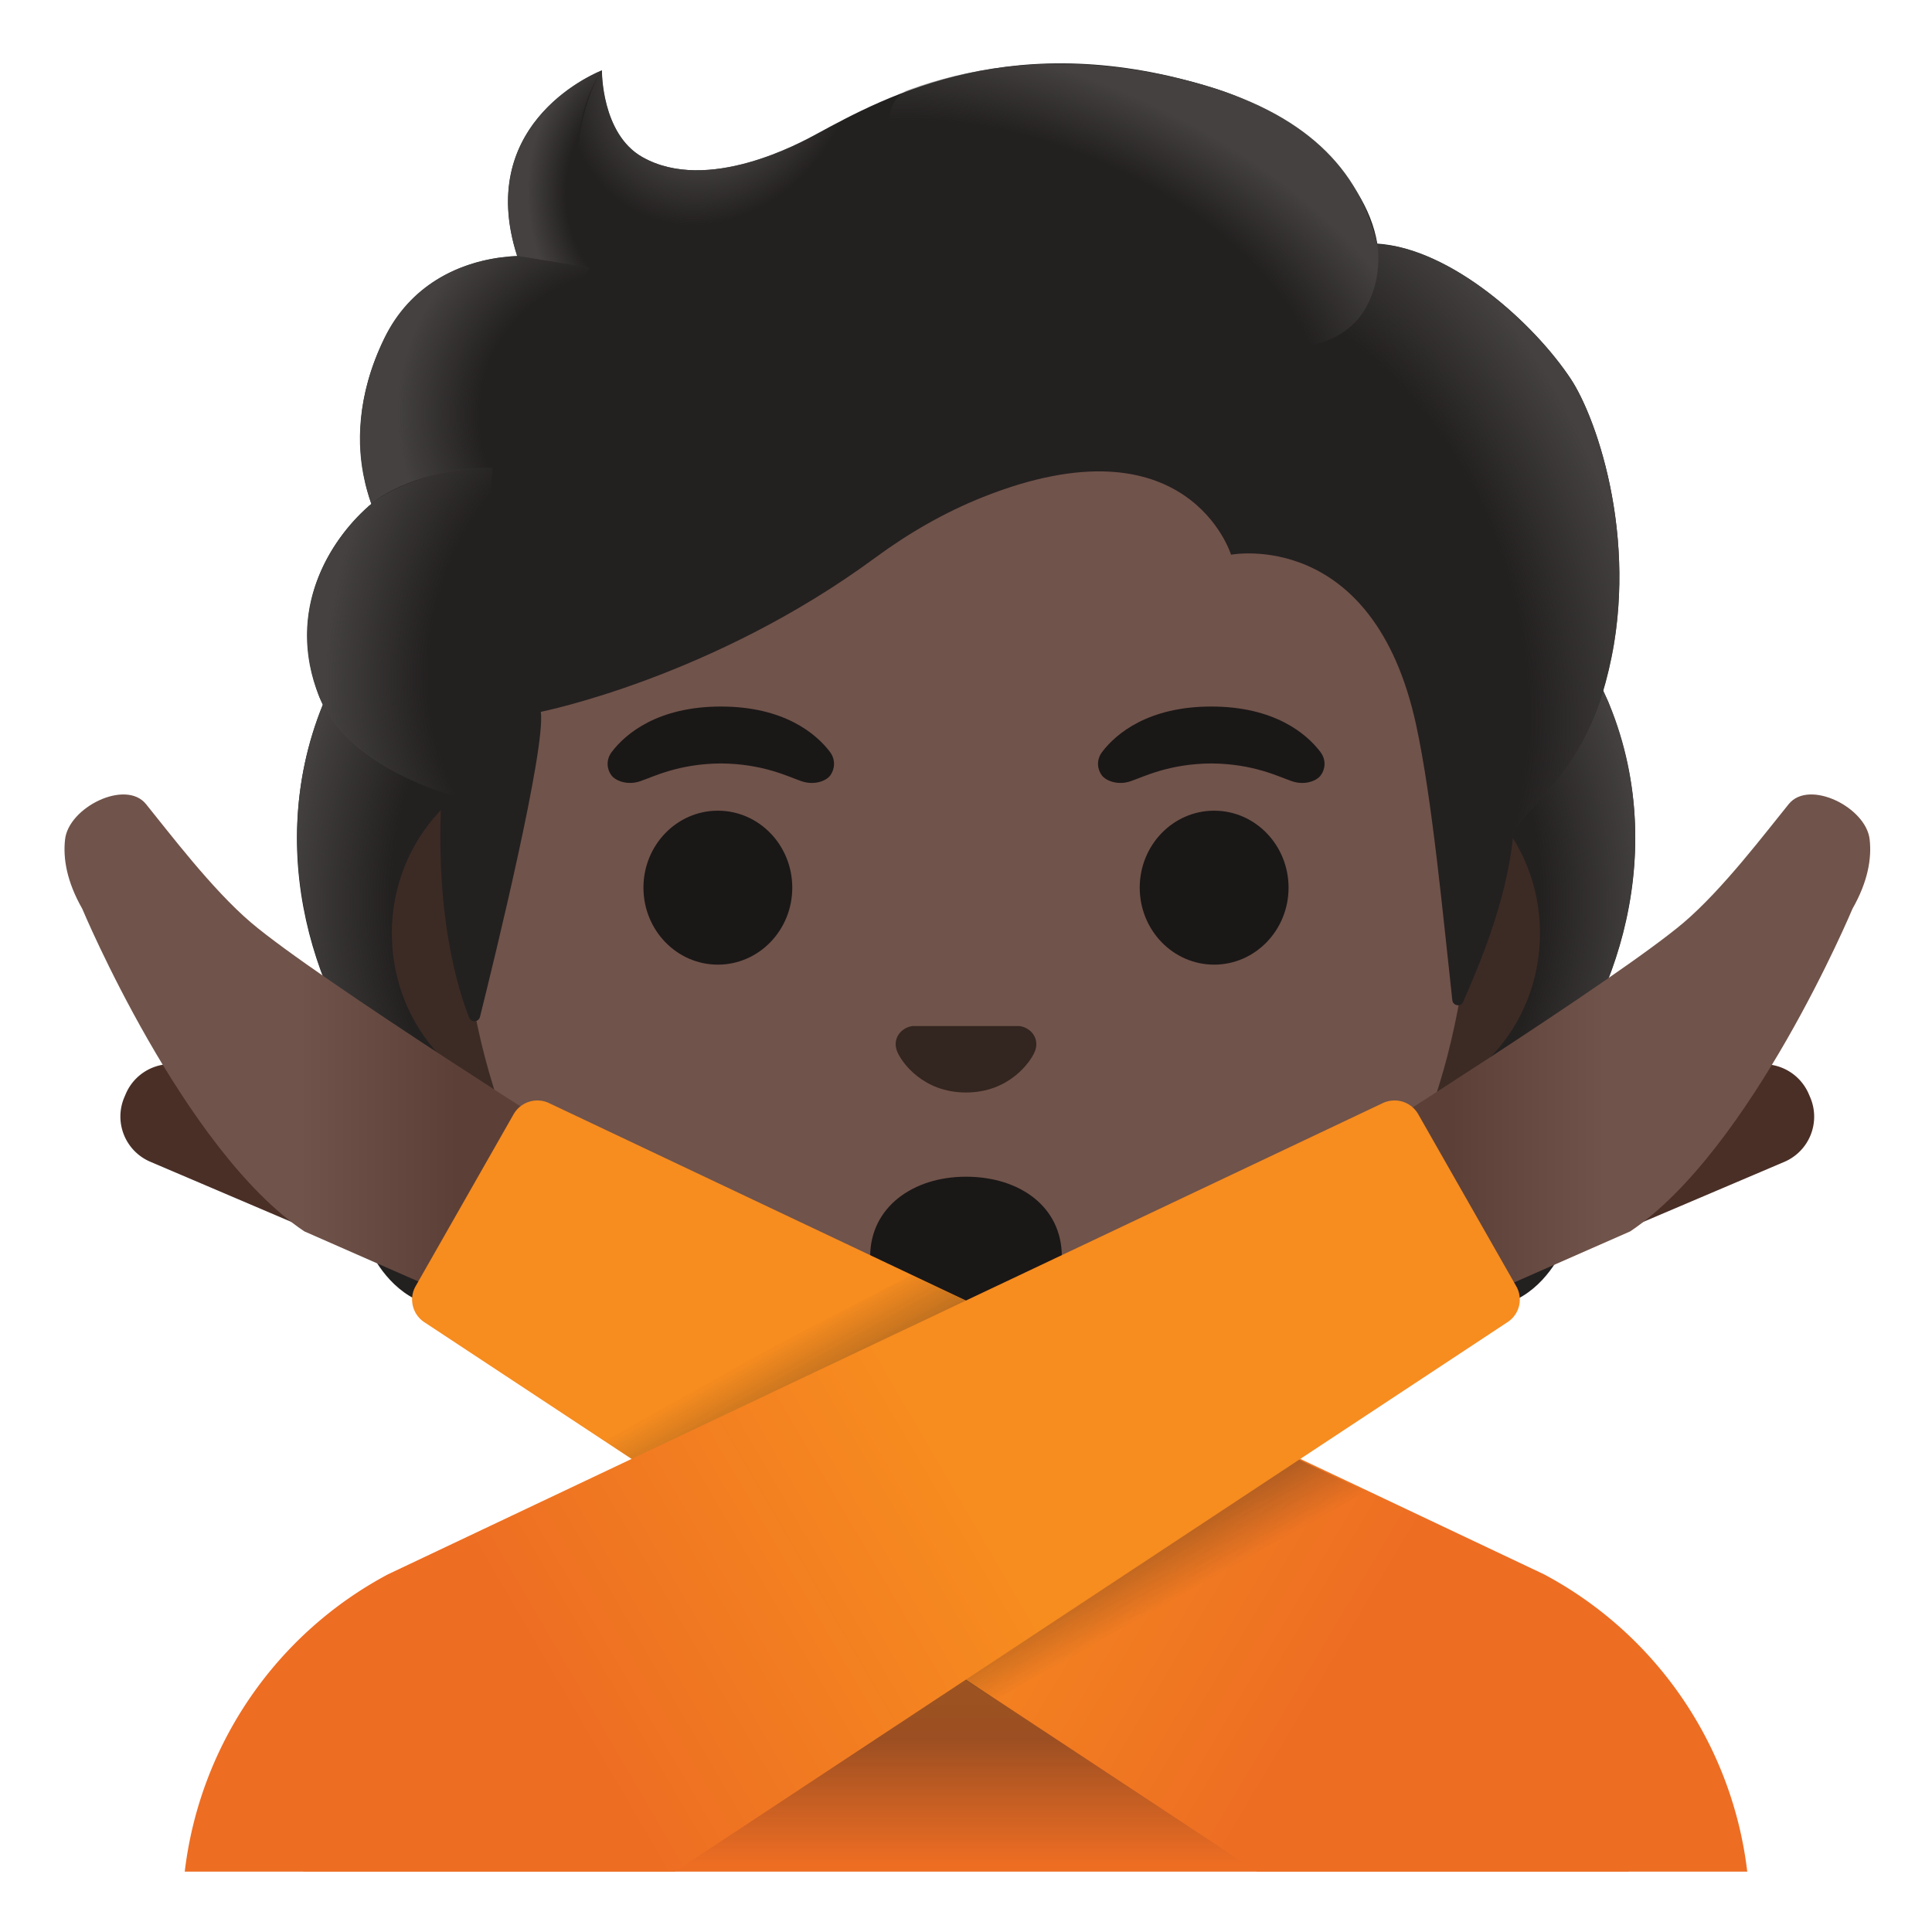 <?xml version="1.0" encoding="utf-8"?><!-- Скачано с сайта svg4.ru / Downloaded from svg4.ru -->
<svg width="800px" height="800px" viewBox="0 0 128 128" xmlns="http://www.w3.org/2000/svg" xmlns:xlink="http://www.w3.org/1999/xlink" aria-hidden="true" role="img" class="iconify iconify--noto" preserveAspectRatio="xMidYMid meet">
<path d="M98.9 79.85c-1.25-2.27.34-4.58 3.06-7.44c4.31-4.54 9-15.07 4.64-25.76c.03-.06-.86-1.86-.83-1.92l-1.79-.09c-.57-.08-20.26-.12-39.97-.12s-39.4.04-39.97.12c0 0-2.65 1.95-2.63 2.01c-4.35 10.69.33 21.21 4.64 25.76c2.71 2.86 4.3 5.17 3.06 7.44c-1.21 2.21-4.81 2.53-4.81 2.53s.83 2.26 2.83 3.48c1.85 1.13 4.13 1.39 5.7 1.43c0 0 6.15 8.51 22.23 8.51h17.9c16.08 0 22.23-8.51 22.23-8.51c1.57-.04 3.85-.3 5.7-1.43c2-1.22 2.83-3.48 2.83-3.48s-3.61-.32-4.82-2.53z" fill="#232020">
</path>
<radialGradient id="IconifyId17ecdb2904d178eab16595" cx="99.638" cy="45.85" r="23.419" gradientTransform="matrix(1 0 0 .491 -21.055 59.629)" gradientUnits="userSpaceOnUse">
<stop offset=".728" stop-color="#444140" stop-opacity="0">
</stop>
<stop offset="1" stop-color="#444140">
</stop>
</radialGradient>
<path d="M63.99 95.79v-9.44l28.57-2.26l2.6 3.2s-6.15 8.51-22.23 8.51l-8.94-.01z" fill="url(#IconifyId17ecdb2904d178eab16595)">
</path>
<radialGradient id="IconifyId17ecdb2904d178eab16596" cx="76.573" cy="49.332" r="6.921" gradientTransform="matrix(-.906 .424 -.314 -.672 186.513 79.36)" gradientUnits="userSpaceOnUse">
<stop offset=".663" stop-color="#444140">
</stop>
<stop offset="1" stop-color="#444140" stop-opacity="0">
</stop>
</radialGradient>
<path d="M95.1 83.16c-4.28-6.5 5.21-8.93 5.21-8.93l.01.01c-1.65 2.05-2.4 3.84-1.43 5.61c1.21 2.21 4.81 2.53 4.81 2.53s-4.91 4.36-8.6.78z" fill="url(#IconifyId17ecdb2904d178eab16596)">
</path>
<radialGradient id="IconifyId17ecdb2904d178eab16597" cx="94.509" cy="68.91" r="30.399" gradientTransform="matrix(-.075 -.997 .831 -.062 33.494 157.622)" gradientUnits="userSpaceOnUse">
<stop offset=".725" stop-color="#444140" stop-opacity="0">
</stop>
<stop offset="1" stop-color="#444140">
</stop>
</radialGradient>
<path d="M106.62 46.65c4.25 10.35-.22 21.01-4.41 25.51c-.57.62-3.01 3.01-3.57 4.92c0 0-9.54-13.31-12.39-21.13c-.57-1.58-1.1-3.2-1.17-4.88c-.05-1.26.14-2.76.87-3.83c.89-1.31 20.16-1.7 20.16-1.7c0 .01.51 1.11.51 1.11z" fill="url(#IconifyId17ecdb2904d178eab16597)">
</path>
<radialGradient id="IconifyId17ecdb2904d178eab16598" cx="44.31" cy="68.91" r="30.399" gradientTransform="matrix(.075 -.997 -.831 -.062 98.274 107.563)" gradientUnits="userSpaceOnUse">
<stop offset=".725" stop-color="#444140" stop-opacity="0">
</stop>
<stop offset="1" stop-color="#444140">
</stop>
</radialGradient>
<path d="M21.4 46.65c-4.24 10.35.23 21.01 4.41 25.5c.58.62 3.01 3.01 3.57 4.92c0 0 9.54-13.31 12.39-21.13c.58-1.58 1.1-3.2 1.17-4.88c.05-1.26-.14-2.76-.87-3.83c-.89-1.31-1.93-.96-3.44-.96c-2.88 0-15.49-.74-16.47-.74c.01.02-.76 1.12-.76 1.12z" fill="url(#IconifyId17ecdb2904d178eab16598)">
</path>
<radialGradient id="IconifyId17ecdb2904d178eab16599" cx="49.439" cy="45.85" r="23.419" gradientTransform="matrix(-1 0 0 .491 98.878 59.629)" gradientUnits="userSpaceOnUse">
<stop offset=".728" stop-color="#444140" stop-opacity="0">
</stop>
<stop offset="1" stop-color="#444140">
</stop>
</radialGradient>
<path d="M64.03 95.79v-9.44l-28.57-2.26l-2.6 3.2s6.15 8.51 22.23 8.51l8.94-.01z" fill="url(#IconifyId17ecdb2904d178eab16599)">
</path>
<radialGradient id="IconifyId17ecdb2904d178eab16600" cx="26.374" cy="49.332" r="6.921" gradientTransform="matrix(.906 .424 .314 -.672 -13.024 100.635)" gradientUnits="userSpaceOnUse">
<stop offset=".663" stop-color="#444140">
</stop>
<stop offset="1" stop-color="#444140" stop-opacity="0">
</stop>
</radialGradient>
<path d="M32.92 83.16c4.28-6.5-5.21-8.93-5.21-8.93l-.01.01c1.65 2.05 2.4 3.84 1.43 5.61c-1.21 2.21-4.81 2.53-4.81 2.53s4.91 4.36 8.6.78z" fill="url(#IconifyId17ecdb2904d178eab16600)">
</path>
<linearGradient id="IconifyId17ecdb2904d178eab16601" gradientUnits="userSpaceOnUse" x1="64" y1="4" x2="64" y2="26.259" gradientTransform="matrix(1 0 0 -1 0 128)">
<stop offset=".388" stop-color="#ed6d23">
</stop>
<stop offset="1" stop-color="#f78c1f">
</stop>
</linearGradient>
<path d="M107.9 124c0-17.64-21.88-26.59-43.9-26.56c-21.88.03-43.9 7.88-43.9 26.56h87.8z" fill="url(#IconifyId17ecdb2904d178eab16601)">
</path>
<g opacity=".4">
<linearGradient id="IconifyId17ecdb2904d178eab16602" gradientUnits="userSpaceOnUse" x1="64.01" y1="15.844" x2="64.01" y2="4.57" gradientTransform="matrix(1 0 0 -1 0 128)">
<stop offset=".265" stop-color="#212121">
</stop>
<stop offset="1" stop-color="#212121" stop-opacity="0">
</stop>
</linearGradient>
<path d="M107.91 123.42c-1.1-14.08-21.88-24-43.9-23.97c-21.88.03-40.67 7.89-43.9 23.97h87.8z" fill="url(#IconifyId17ecdb2904d178eab16602)">
</path>
</g>
<path d="M91.33 50.43H36.67c-5.89 0-10.71 5.14-10.71 11.41s4.82 11.41 10.71 11.41h54.65c5.89 0 10.71-5.14 10.71-11.41s-4.81-11.41-10.7-11.41z" fill="#3c2b24">
</path>
<path d="M64 11.07c-17.4 0-33.52 18.61-33.52 45.4c0 26.64 16.61 39.81 33.52 39.81S97.52 83.1 97.52 56.46c0-26.78-16.12-45.39-33.52-45.39z" fill="#70534a">
</path>
<path d="M67.86 68.06c-.11-.04-.21-.07-.32-.08h-7.08c-.11.01-.22.04-.32.08c-.64.26-.99.92-.69 1.63c.3.71 1.71 2.69 4.55 2.69s4.25-1.99 4.55-2.69c.3-.71-.05-1.37-.69-1.63z" fill="#33251f">
</path>
<path d="M70.35 83.26c0 3.18-2.84 3.85-6.35 3.85s-6.35-.73-6.35-3.85c0-3.28 2.84-5.3 6.35-5.3s6.35 1.95 6.35 5.3z" fill="#1a1717">
</path>
<g fill="#1a1717">
<ellipse cx="47.56" cy="58.81" rx="4.93" ry="5.1">
</ellipse>
<ellipse cx="80.44" cy="58.81" rx="4.93" ry="5.1">
</ellipse>
</g>
<g fill="#1a1717">
<path d="M54.99 49.82c-.93-1.23-3.07-3.01-7.23-3.01s-6.31 1.79-7.23 3.01c-.41.54-.31 1.17-.02 1.55c.26.35 1.04.68 1.9.39s2.54-1.16 5.35-1.18c2.81.02 4.49.89 5.35 1.18c.86.29 1.64-.03 1.9-.39c.28-.38.38-1.01-.02-1.55z">
</path>
<path d="M87.48 49.82c-.93-1.23-3.07-3.01-7.23-3.01s-6.31 1.79-7.23 3.01c-.41.54-.31 1.17-.02 1.55c.26.35 1.04.68 1.9.39s2.54-1.16 5.35-1.18c2.81.02 4.49.89 5.35 1.18c.86.29 1.64-.03 1.9-.39c.29-.38.39-1.01-.02-1.55z">
</path>
</g>
<path d="M104.07 25.11c-2.44-3.69-7.91-8.64-12.82-8.97c-.79-4.72-5.84-8.72-10.73-10.27c-13.23-4.19-21.84.51-26.46 3.03c-.96.52-7.17 3.97-11.51 1.5c-2.72-1.55-2.67-5.74-2.67-5.74s-8.52 3.25-5.61 12.3c-2.93.12-6.77 1.36-8.8 5.47c-2.42 4.9-1.56 8.99-.86 10.95c-2.52 2.14-5.69 6.69-3.52 12.6c1.64 4.45 8.17 6.5 8.17 6.5c-.46 8.01 1.03 12.94 1.82 14.93c.14.35.63.32.72-.04c.99-3.97 4.37-17.8 4.03-20.21c0 0 11.35-2.25 22.17-10.22c2.2-1.62 4.59-3 7.13-4.01c13.59-5.41 16.43 3.82 16.43 3.82s9.42-1.81 12.26 11.27c1.07 4.9 1.79 12.75 2.4 18.24c.04.39.57.47.72.11c.95-2.18 2.85-6.5 3.3-10.91c.16-1.55 4.34-3.6 6.14-10.26c2.41-8.88-.54-17.42-2.31-20.09z" fill="#232020">
</path>
<radialGradient id="IconifyId17ecdb2904d178eab16603" cx="82.019" cy="84.946" r="35.633" gradientTransform="matrix(.308 .952 .706 -.228 -3.184 -15.605)" gradientUnits="userSpaceOnUse">
<stop offset=".699" stop-color="#444140" stop-opacity="0">
</stop>
<stop offset="1" stop-color="#444140">
</stop>
</radialGradient>
<path d="M100.22 55.5c.16-1.55 4.34-3.6 6.14-10.26c.19-.71.35-1.43.5-2.15c1.46-8.09-1.16-15.52-2.79-17.98c-2.26-3.41-7.1-7.89-11.69-8.81c-.4-.05-.79-.1-1.16-.12c0 0 .33 2.15-.54 3.86c-1.12 2.22-3.41 2.75-3.41 2.75c11.97 11.98 11.12 22 12.95 32.71z" fill="url(#IconifyId17ecdb2904d178eab16603)">
</path>
<radialGradient id="IconifyId17ecdb2904d178eab16604" cx="47.28" cy="123.8" r="9.343" gradientTransform="matrix(.881 .473 .56 -1.045 -63.752 111.228)" gradientUnits="userSpaceOnUse">
<stop offset=".58" stop-color="#444140">
</stop>
<stop offset="1" stop-color="#444140" stop-opacity="0">
</stop>
</radialGradient>
<path d="M56.95 7.39c-1.1.53-2.06 1.06-2.9 1.51c-.96.52-7.17 3.97-11.51 1.5c-2.67-1.52-2.67-5.58-2.67-5.72c-1.23 1.57-4.95 12.78 5.93 13.53c4.69.32 7.58-3.77 9.3-7.23c.62-1.26 1.59-3.1 1.85-3.59z" fill="url(#IconifyId17ecdb2904d178eab16604)">
</path>
<radialGradient id="IconifyId17ecdb2904d178eab16605" cx="159.055" cy="62.862" r="28.721" gradientTransform="matrix(-.938 -.394 -.218 .528 231.04 50.678)" gradientUnits="userSpaceOnUse">
<stop offset=".699" stop-color="#444140" stop-opacity="0">
</stop>
<stop offset="1" stop-color="#444140">
</stop>
</radialGradient>
<path d="M79.16 5.47c7.32 1.98 10.89 5.71 12.08 10.68c.35 1.46.77 15.08-25.23-.4c-9.67-5.76-7.03-9.36-5.9-9.77c4.42-1.6 10.85-2.73 19.05-.51z" fill="url(#IconifyId17ecdb2904d178eab16605)">
</path>
<radialGradient id="IconifyId17ecdb2904d178eab16606" cx="43.529" cy="115.276" r="8.575" gradientTransform="matrix(1 0 0 -1.223 0 153.742)" gradientUnits="userSpaceOnUse">
<stop offset=".702" stop-color="#444140" stop-opacity="0">
</stop>
<stop offset="1" stop-color="#444140">
</stop>
</radialGradient>
<path d="M39.84 4.68c-.01.01-.03.01-.06.03h-.01c-.93.39-8.24 3.78-5.51 12.25l7.78 1.25c-6.89-6.98-2.17-13.55-2.17-13.55s-.02.01-.03.02z" fill="url(#IconifyId17ecdb2904d178eab16606)">
</path>
<radialGradient id="IconifyId17ecdb2904d178eab16607" cx="42.349" cy="100.139" r="16.083" gradientTransform="matrix(-.966 -.26 -.243 .904 107.598 -51.632)" gradientUnits="userSpaceOnUse">
<stop offset=".66" stop-color="#444140" stop-opacity="0">
</stop>
<stop offset="1" stop-color="#444140">
</stop>
</radialGradient>
<path d="M39.07 17.73l-4.81-.77c-.19 0-.83.06-1.18.11c-2.71.38-5.9 1.78-7.63 5.36c-1.86 3.86-1.81 7.17-1.3 9.38c.15.74.45 1.58.45 1.58s2.38-2.26 8.05-2.41l6.42-13.25z" fill="url(#IconifyId17ecdb2904d178eab16607)">
</path>
<radialGradient id="IconifyId17ecdb2904d178eab16608" cx="38.533" cy="84.609" r="16.886" gradientTransform="matrix(.991 .136 .192 -1.392 -15.841 155.923)" gradientUnits="userSpaceOnUse">
<stop offset=".598" stop-color="#444140" stop-opacity="0">
</stop>
<stop offset="1" stop-color="#444140">
</stop>
</radialGradient>
<path d="M24.37 33.58c-2.37 2.1-5.56 6.79-3.21 12.61c1.77 4.39 8.09 6.29 8.09 6.29c0 .02 1.26.4 1.91.4l1.48-21.9c-3.03 0-5.94.91-7.82 2.22c.03.03-.46.35-.45.38z" fill="url(#IconifyId17ecdb2904d178eab16608)">
</path>
<g>
<path d="M21.85 82.04L9.96 76.97a3.256 3.256 0 0 1-1.72-4.28l.09-.21a3.256 3.256 0 0 1 4.28-1.72l11.89 5.06c1.66.71-.99 6.92-2.65 6.22z" fill="#4a2f27">
</path>
</g>
<linearGradient id="IconifyId17ecdb2904d178eab16609" gradientUnits="userSpaceOnUse" x1="210.739" y1="58.48" x2="236.756" y2="58.48" gradientTransform="matrix(1 0 0 -1 -206.476 128)">
<stop offset=".6" stop-color="#70534a">
</stop>
<stop offset="1" stop-color="#5c4037">
</stop>
</linearGradient>
<path d="M39.08 76.23s-18.03-11.35-22.44-15.1c-2.61-2.22-5.48-6.03-6.97-7.86c-1.35-1.66-5.13.22-5.36 2.35c-.14 1.25.11 2.78 1.14 4.59c0 0 6.69 15.98 14.71 21.37l10.97 4.82l7.95-10.17z" fill="url(#IconifyId17ecdb2904d178eab16609)">
</path>
<linearGradient id="IconifyId17ecdb2904d178eab16610" gradientUnits="userSpaceOnUse" x1="105.781" y1="6.148" x2="62.281" y2="31.981" gradientTransform="matrix(1 0 0 -1 0 128)">
<stop offset=".388" stop-color="#ed6d23">
</stop>
<stop offset="1" stop-color="#f78c1f">
</stop>
</linearGradient>
<path d="M102.29 104.3L36.35 73.07a1.815 1.815 0 0 0-2.31.73l-6.49 11.39c-.49.83-.23 1.9.58 2.42L83.28 124h32.48a25.749 25.749 0 0 0-13.47-19.7z" fill="url(#IconifyId17ecdb2904d178eab16610)">
</path>
<linearGradient id="IconifyId17ecdb2904d178eab16611" gradientUnits="userSpaceOnUse" x1="58.694" y1="43.036" x2="72.234" y2="18.859" gradientTransform="matrix(1 0 0 -1 0 128)">
<stop offset="0" stop-color="#212121" stop-opacity="0">
</stop>
<stop offset=".504" stop-color="#212121">
</stop>
<stop offset="1" stop-color="#212121" stop-opacity="0">
</stop>
</linearGradient>
<path fill="url(#IconifyId17ecdb2904d178eab16611)" d="M91.46 99.28l-22.52 15.34l-29.25-19.4L60.4 84.47z">
</path>
<g>
<path d="M106.32 82.04l11.89-5.06a3.256 3.256 0 0 0 1.72-4.28l-.09-.21a3.256 3.256 0 0 0-4.28-1.72l-11.89 5.06c-1.65.7.99 6.91 2.65 6.21z" fill="#4a2f27">
</path>
</g>
<linearGradient id="IconifyId17ecdb2904d178eab16612" gradientUnits="userSpaceOnUse" x1="460.239" y1="58.48" x2="485.649" y2="58.48" gradientTransform="rotate(180 290.908 64)">
<stop offset=".6" stop-color="#70534a">
</stop>
<stop offset="1" stop-color="#5c4037">
</stop>
</linearGradient>
<path d="M89.1 76.23s18.03-11.35 22.44-15.1c2.61-2.22 5.48-6.03 6.97-7.86c1.35-1.66 5.13.22 5.36 2.35c.14 1.25-.11 2.78-1.14 4.59c0 0-6.69 15.98-14.72 21.37L97.05 86.4L89.1 76.23z" fill="url(#IconifyId17ecdb2904d178eab16612)">
</path>
<linearGradient id="IconifyId17ecdb2904d178eab16613" gradientUnits="userSpaceOnUse" x1="19.436" y1="4.682" x2="63.27" y2="30.182" gradientTransform="matrix(1 0 0 -1 0 128)">
<stop offset=".388" stop-color="#ed6d23">
</stop>
<stop offset="1" stop-color="#f78c1f">
</stop>
</linearGradient>
<path d="M100.44 85.19L93.95 73.8a1.79 1.79 0 0 0-1.56-.89c-.25 0-.51.05-.75.16L25.71 104.3A25.749 25.749 0 0 0 12.24 124h32.48l55.15-36.4a1.78 1.78 0 0 0 .57-2.41z" fill="url(#IconifyId17ecdb2904d178eab16613)">
</path>
</svg>